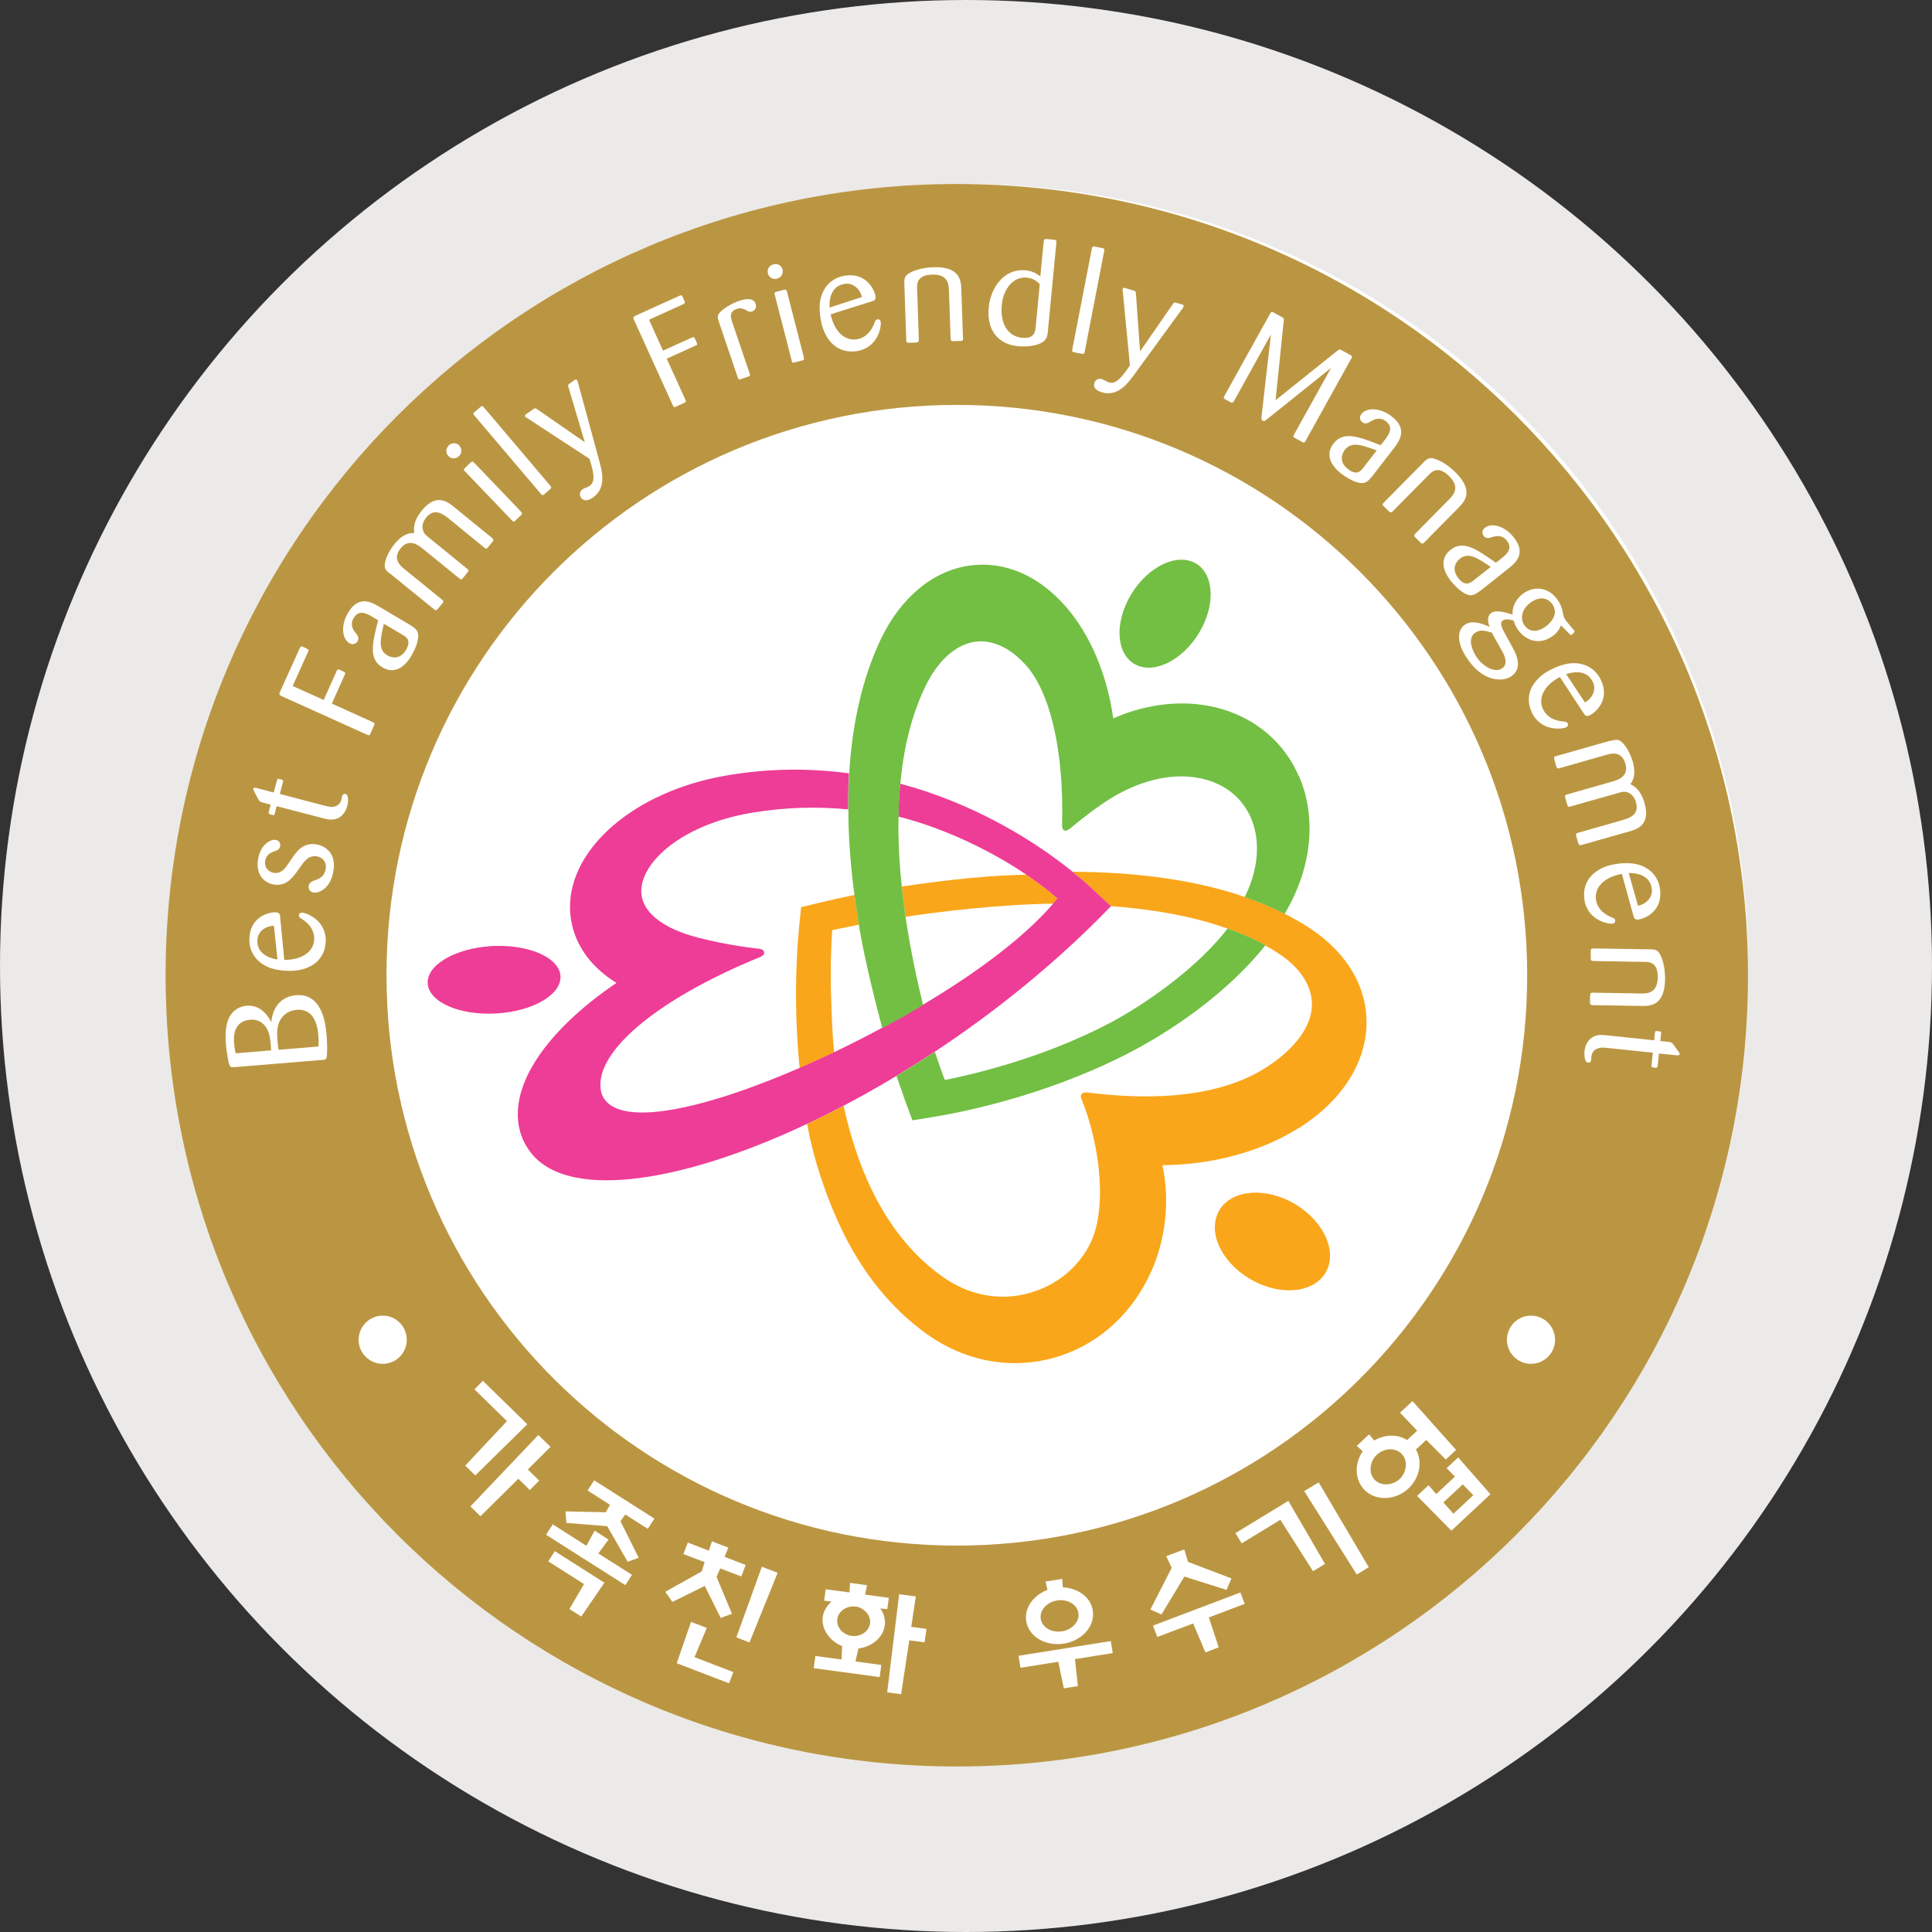 <svg width="105" height="105" viewBox="0 0 105 105" fill="none" xmlns="http://www.w3.org/2000/svg">
<rect x="0" y="0" width="105" height="105" fill="#333333" stroke="none"/>
<g clip-path="url(#clip0_41_81)">
<circle cx="52.5" cy="52.5" r="52.5" fill="#ECEAE8"/>
<circle cx="52.5" cy="52.5" r="42.5" fill="white"/>
<g clip-path="url(#clip1_41_81)">
<path d="M70.602 61.301C72.9 59.85 74.235 57.79 74.267 55.65C74.298 53.659 73.239 51.837 71.285 50.513C70.972 50.301 70.644 50.105 70.311 49.92C70.141 49.825 69.972 49.74 69.802 49.65C69.14 49.316 68.452 49.02 67.731 48.771C67.7 48.76 67.668 48.75 67.631 48.739C64.766 47.754 61.456 47.394 58.289 47.378C58.718 47.722 59.041 48.008 59.237 48.194L60.37 49.247C62.255 49.385 64.046 49.666 65.661 50.127C66.021 50.232 66.37 50.344 66.709 50.465C67.34 50.688 67.938 50.942 68.494 51.233C68.584 51.281 68.674 51.334 68.759 51.382C69.013 51.525 69.262 51.668 69.5 51.827C70.676 52.605 71.317 53.595 71.301 54.617C71.28 55.804 70.369 56.995 68.865 57.98C65.528 60.167 60.571 59.543 59.104 59.378C59.104 59.378 58.882 59.331 58.787 59.458C58.691 59.58 58.76 59.696 58.787 59.76C59.782 62.185 60.222 65.771 59.2 67.688C58.443 69.112 57.118 70.028 55.625 70.352C54.142 70.675 52.606 70.346 51.288 69.43C48.2 67.28 46.627 63.668 45.849 60.099C45.181 60.448 44.525 60.776 43.868 61.084C44.244 63.239 45.102 65.537 45.849 67.036C46.908 69.16 48.38 71.088 50.414 72.533C52.342 73.9 54.629 74.387 56.848 73.9C59.078 73.407 60.963 71.993 62.15 69.922C63.013 68.418 63.421 66.697 63.373 64.96C63.357 64.415 63.288 63.869 63.177 63.324C65.862 63.308 68.52 62.604 70.581 61.306L70.602 61.301Z" fill="#FAA61A"/>
<path d="M49.212 49.825C50.933 49.565 54.158 49.157 57.251 49.11C57.33 49.02 57.41 48.924 57.479 48.834C56.954 48.379 56.388 47.944 55.789 47.542C53.163 47.569 50.022 48.029 49.011 48.183C49.021 48.273 49.026 48.363 49.037 48.453C49.09 48.914 49.148 49.369 49.217 49.825H49.212Z" fill="#FAA61A"/>
<path d="M45.166 54.136C45.123 52.648 45.171 51.392 45.229 50.55C45.573 50.476 46.23 50.344 46.68 50.254C46.59 49.724 46.516 49.184 46.442 48.639C45.589 48.813 44.927 48.967 44.509 49.068L43.54 49.301L43.439 50.291C43.355 51.107 43.212 52.944 43.28 55.269C43.307 56.138 43.36 57.075 43.46 58.05C44.08 57.779 44.705 57.493 45.335 57.197C45.229 56.222 45.187 54.835 45.171 54.141L45.166 54.136Z" fill="#FAA61A"/>
<path d="M70.13 65.299C68.489 64.457 66.72 64.743 66.18 65.946C65.64 67.148 66.535 68.8 68.176 69.642C69.823 70.489 71.592 70.193 72.127 69.001C72.667 67.804 71.772 66.147 70.13 65.299Z" fill="#FAA61A"/>
<path d="M30.459 53.034C30.38 52.022 28.695 51.302 26.704 51.419C24.713 51.54 23.166 52.457 23.246 53.468C23.331 54.48 25.009 55.2 27.001 55.078C28.992 54.956 30.538 54.04 30.459 53.029V53.034Z" fill="#EE3D96"/>
<path d="M60.376 49.247L59.242 48.193C59.046 48.008 58.723 47.727 58.294 47.378C58.125 47.24 57.939 47.097 57.733 46.938C55.959 45.588 52.892 43.65 48.92 42.59C48.889 42.961 48.857 43.337 48.841 43.713C48.831 43.935 48.831 44.158 48.825 44.38C50.965 44.91 53.57 46.038 55.779 47.537C56.377 47.944 56.949 48.373 57.468 48.829C57.394 48.919 57.315 49.014 57.24 49.104C57.209 49.141 57.182 49.173 57.15 49.21C55.657 50.921 53.184 52.806 50.154 54.607C49.434 55.036 48.688 55.454 47.935 55.862C47.072 56.328 46.193 56.773 45.319 57.191C44.694 57.488 44.064 57.779 43.444 58.044C38.138 60.347 33.34 61.412 32.683 59.4C32.148 57.308 35.554 54.368 41.31 52.012C41.31 52.012 41.554 51.927 41.533 51.752C41.511 51.583 41.252 51.562 41.252 51.562C41.252 51.562 39.605 51.398 37.894 50.947C36.142 50.487 35.024 49.682 34.87 48.67C34.627 47.06 36.862 44.857 40.812 44.179C42.687 43.861 44.451 43.83 46.098 43.989C46.098 43.337 46.098 42.686 46.14 42.029C44.069 41.748 41.808 41.738 39.398 42.161C34.51 43.019 30.978 46.07 30.978 49.295C30.978 49.517 30.994 49.74 31.031 49.957C31.248 51.371 32.127 52.573 33.504 53.42C31.518 54.76 29.913 56.307 29.008 57.816C28.357 58.902 28.139 59.813 28.139 60.554C28.139 61.433 28.447 62.074 28.722 62.466C30.586 65.267 36.809 64.409 43.879 61.073C44.535 60.766 45.192 60.438 45.859 60.088C46.807 59.59 47.766 59.05 48.724 58.473C49.418 58.054 50.112 57.615 50.806 57.159C54.169 54.935 57.479 52.261 60.381 49.247H60.376Z" fill="#EE3D96"/>
<path d="M70.586 42.178C69.813 40.398 68.33 39.106 66.418 38.539C64.554 37.989 62.457 38.184 60.503 39.042C60.169 36.68 59.269 34.509 57.923 32.968C56.441 31.268 54.582 30.474 52.696 30.738C50.705 31.014 48.947 32.475 47.867 34.747C46.813 36.972 46.304 39.482 46.151 42.04C46.114 42.691 46.103 43.343 46.108 43.999C46.108 44.291 46.108 44.582 46.119 44.873C46.151 45.853 46.225 46.827 46.331 47.786C46.362 48.077 46.405 48.363 46.442 48.649C46.516 49.195 46.59 49.735 46.68 50.264C46.696 50.365 46.712 50.466 46.728 50.566C47.03 52.298 47.57 54.464 47.951 55.878C48.703 55.475 49.445 55.057 50.17 54.623C49.911 53.58 49.657 52.425 49.44 51.207C49.36 50.757 49.286 50.301 49.217 49.835C49.154 49.385 49.09 48.925 49.037 48.464C49.026 48.374 49.021 48.284 49.011 48.194C48.958 47.675 48.91 47.15 48.878 46.621C48.846 46.028 48.825 45.44 48.825 44.847C48.825 44.693 48.83 44.545 48.836 44.397C48.836 44.174 48.836 43.952 48.852 43.729C48.867 43.353 48.894 42.977 48.931 42.606C49.106 40.668 49.529 38.862 50.324 37.242C50.991 35.881 51.966 35.017 53.009 34.874C53.93 34.753 54.9 35.203 55.747 36.14C57.071 37.612 57.833 40.795 57.722 44.82C57.712 45.207 57.939 45.207 58.162 45.027C58.427 44.81 59.03 44.285 59.989 43.634C61.8 42.4 63.865 41.881 65.581 42.384C66.704 42.712 67.53 43.422 67.975 44.428C68.203 44.947 68.314 45.525 68.314 46.123C68.314 46.97 68.086 47.876 67.647 48.755C67.678 48.766 67.71 48.776 67.747 48.787C68.468 49.036 69.156 49.327 69.818 49.666C69.95 49.433 70.083 49.2 70.205 48.956C71.338 46.69 71.481 44.222 70.602 42.193L70.586 42.178Z" fill="#72BF44"/>
<path d="M66.715 50.465C64.999 52.7 62.091 54.654 60.407 55.549C56.97 57.376 53.343 58.293 51.356 58.695C51.224 58.393 50.991 57.721 50.806 57.165C50.112 57.62 49.418 58.06 48.724 58.478C48.915 59.039 49.079 59.505 49.185 59.802L49.588 60.888L50.732 60.702C52.109 60.48 56.631 59.617 61.133 57.339C63.585 56.1 66.688 53.998 68.769 51.376C68.679 51.328 68.595 51.276 68.505 51.228C67.949 50.937 67.345 50.688 66.72 50.46L66.715 50.465Z" fill="#72BF44"/>
<path d="M62.07 36.246C63.251 36.511 64.766 35.425 65.46 33.826C66.148 32.227 65.751 30.717 64.57 30.458C63.389 30.193 61.869 31.279 61.18 32.878C60.492 34.477 60.889 35.987 62.07 36.246Z" fill="#72BF44"/>
<path d="M95 53.003C95 76.749 75.749 96.005 52.003 96.005C28.256 96.005 9 76.749 9 53.003C9 29.256 28.251 10 52.003 10C75.755 10 95 29.251 95 53.003ZM52.003 22.006C34.886 22.006 21.006 35.881 21.006 53.003C21.006 70.124 34.886 83.999 52.003 83.999C69.119 83.999 82.999 70.124 82.999 53.003C82.999 35.881 69.124 22.006 52.003 22.006Z" fill="#BB9642"/>
<path d="M12.691 57.996C12.564 58.007 12.517 57.991 12.474 57.89C12.4 57.721 12.31 57.091 12.278 56.741C12.241 56.307 12.241 55.724 12.458 55.29C12.67 54.888 13.025 54.692 13.406 54.66C14.042 54.607 14.45 55.041 14.656 55.396C14.693 55.449 14.72 55.507 14.746 55.566C14.757 55.502 14.762 55.449 14.767 55.385C14.894 54.586 15.408 54.141 16.091 54.088C17.564 53.966 17.712 55.761 17.754 56.323C17.797 56.842 17.781 57.324 17.754 57.461C17.733 57.573 17.696 57.589 17.511 57.604L12.686 58.002L12.691 57.996ZM14.735 57.085C14.725 56.847 14.709 56.667 14.677 56.445C14.524 55.465 13.877 55.396 13.607 55.417C12.622 55.497 12.702 56.461 12.723 56.704C12.739 56.911 12.771 57.085 12.808 57.244L14.735 57.085ZM17.314 56.874C17.314 56.725 17.32 56.514 17.299 56.238C17.23 55.422 16.891 54.819 16.134 54.882C15.736 54.914 15.509 55.094 15.392 55.221C15.021 55.603 15.048 56.132 15.08 56.561C15.096 56.768 15.111 56.874 15.138 57.054L17.314 56.874Z" fill="white"/>
<path d="M15.45 52.171C16.526 52.16 17.05 51.646 17.076 51.064C17.097 50.603 16.854 50.248 16.457 49.978C16.277 49.862 16.239 49.835 16.245 49.745C16.245 49.697 16.277 49.592 16.435 49.602C16.637 49.613 17.759 50.005 17.701 51.196C17.68 51.657 17.463 52.266 16.743 52.573C16.351 52.753 15.911 52.774 15.551 52.758C15 52.732 14.608 52.605 14.333 52.435C14.179 52.345 13.507 51.922 13.555 50.979C13.613 49.772 14.677 49.565 14.99 49.581C15.207 49.592 15.212 49.724 15.223 49.814L15.45 52.171ZM14.884 50.312C14.391 50.333 14.005 50.651 13.989 51.085C13.957 51.705 14.418 52.038 15.08 52.149L14.889 50.306L14.884 50.312Z" fill="white"/>
<path d="M15.879 46.621C16.139 46.261 16.483 45.773 17.193 45.89C17.511 45.943 17.807 46.123 17.977 46.383C18.204 46.748 18.151 47.156 18.119 47.346C17.95 48.358 17.267 48.548 17.05 48.511C16.838 48.474 16.748 48.3 16.774 48.146C16.801 47.982 16.949 47.908 17.023 47.876C17.066 47.86 17.124 47.839 17.214 47.807C17.399 47.728 17.638 47.606 17.701 47.219C17.765 46.817 17.505 46.589 17.224 46.541C16.764 46.467 16.52 46.827 16.308 47.135C15.911 47.706 15.572 48.183 14.879 48.072C14.344 47.982 13.888 47.521 14.026 46.7C14.169 45.837 14.741 45.609 14.984 45.646C15.164 45.678 15.249 45.821 15.228 45.975C15.196 46.171 15.059 46.218 14.915 46.266C14.762 46.324 14.471 46.42 14.412 46.78C14.344 47.188 14.651 47.399 14.868 47.436C15.291 47.505 15.514 47.172 15.683 46.917L15.89 46.615L15.879 46.621Z" fill="white"/>
<path d="M15.217 43.151L17.622 43.782C17.934 43.856 18.014 43.877 18.178 43.835C18.352 43.792 18.495 43.681 18.554 43.459C18.559 43.432 18.591 43.294 18.596 43.263C18.633 43.13 18.739 43.141 18.782 43.151C18.972 43.205 18.919 43.623 18.877 43.792C18.787 44.147 18.575 44.38 18.331 44.481C18.056 44.592 17.812 44.534 17.579 44.475L15.037 43.813L14.937 44.205C14.91 44.301 14.9 44.317 14.794 44.29C14.603 44.237 14.587 44.232 14.608 44.121L14.709 43.729L14.264 43.612C14.126 43.575 14.1 43.543 14.031 43.432L13.814 43.014C13.766 42.924 13.761 42.887 13.766 42.865C13.787 42.791 13.883 42.807 13.973 42.834L14.878 43.072L15.048 42.426C15.069 42.336 15.085 42.309 15.18 42.336C15.382 42.389 15.403 42.394 15.376 42.505L15.207 43.157L15.217 43.151Z" fill="white"/>
<path d="M18.029 38.237L20.254 39.243C20.386 39.302 20.365 39.344 20.323 39.445L20.142 39.842C20.09 39.953 20.079 39.99 19.952 39.932L15.307 37.835C15.191 37.782 15.164 37.734 15.201 37.639L16.287 35.234C16.34 35.139 16.356 35.102 16.446 35.144C16.541 35.187 16.684 35.25 16.706 35.271C16.753 35.293 16.801 35.319 16.737 35.436L15.906 37.284L17.59 38.041L18.289 36.484C18.331 36.389 18.358 36.357 18.469 36.405C18.554 36.442 18.692 36.505 18.713 36.521C18.776 36.558 18.771 36.595 18.734 36.68L18.035 38.237H18.029Z" fill="white"/>
<path d="M22.303 33.974C22.595 34.154 22.743 34.287 22.727 34.61C22.711 34.938 22.526 35.362 22.356 35.642C22.25 35.822 21.673 36.797 20.778 36.267C20.021 35.817 20.238 34.954 20.55 33.715L20.217 33.513C19.962 33.36 19.512 33.095 19.221 33.587C18.993 33.969 19.221 34.265 19.322 34.392C19.422 34.514 19.544 34.657 19.428 34.859C19.375 34.949 19.205 35.081 18.993 34.959C18.596 34.726 18.501 34.001 18.919 33.296C19.491 32.327 20.201 32.74 20.556 32.941L22.303 33.974ZM20.863 33.895C20.667 34.747 20.54 35.314 21.048 35.616C21.101 35.648 21.673 35.987 22.07 35.314C22.372 34.8 22.07 34.615 21.895 34.509L20.863 33.9V33.895Z" fill="white"/>
<path d="M21.196 31.183C20.995 31.019 20.9 30.929 20.91 30.701C20.926 30.389 21.159 29.907 21.44 29.568C21.933 28.959 22.335 28.964 22.52 28.97C22.489 28.726 22.441 28.34 22.933 27.736C23.723 26.767 24.358 27.296 24.671 27.55L26.747 29.24C26.831 29.309 26.831 29.351 26.773 29.436L26.519 29.748C26.455 29.828 26.418 29.843 26.323 29.764L24.39 28.186C24.072 27.937 23.611 27.577 23.156 28.138C22.986 28.345 22.96 28.541 22.96 28.657C22.976 28.943 23.124 29.07 23.309 29.219L25.386 30.908C25.47 30.977 25.491 31.014 25.417 31.099L25.168 31.406C25.099 31.491 25.062 31.522 24.967 31.438L22.971 29.817C22.759 29.642 22.234 29.229 21.779 29.796C21.318 30.363 21.742 30.733 21.943 30.897L24.019 32.587C24.114 32.666 24.114 32.703 24.035 32.799L23.786 33.1C23.723 33.18 23.68 33.191 23.59 33.116L21.202 31.173L21.196 31.183Z" fill="white"/>
<path d="M24.946 24.786C24.761 24.966 24.522 24.939 24.374 24.786C24.21 24.616 24.22 24.373 24.395 24.203C24.549 24.055 24.782 24.044 24.951 24.203C25.099 24.357 25.131 24.611 24.946 24.791V24.786ZM28.314 27.81C28.404 27.905 28.378 27.937 28.298 28.016L28.002 28.302C27.922 28.382 27.901 28.36 27.822 28.281L25.274 25.622C25.205 25.554 25.174 25.517 25.274 25.427L25.56 25.151C25.65 25.066 25.687 25.061 25.772 25.151L28.319 27.81H28.314Z" fill="white"/>
<path d="M25.772 22.566C25.698 22.482 25.735 22.439 25.809 22.376L26.1 22.132C26.185 22.058 26.217 22.042 26.291 22.132L29.908 26.401C29.988 26.496 29.961 26.533 29.887 26.596L29.59 26.851C29.495 26.93 29.474 26.941 29.395 26.84L25.772 22.572V22.566Z" fill="white"/>
<path d="M32.609 25.194C32.763 25.787 32.9 26.56 32.228 27.037C32.154 27.09 31.794 27.344 31.582 27.053C31.481 26.91 31.492 26.714 31.661 26.592C31.709 26.555 31.984 26.449 32.037 26.412C32.307 26.221 32.344 25.887 32.037 24.934L28.664 22.731C28.579 22.678 28.568 22.673 28.552 22.652C28.494 22.572 28.579 22.519 28.611 22.498L28.981 22.239C29.082 22.17 29.098 22.175 29.204 22.249L31.783 24.034L30.898 21.052C30.861 20.936 30.872 20.909 30.92 20.872L31.227 20.655C31.28 20.618 31.322 20.608 31.364 20.66C31.38 20.682 31.386 20.692 31.412 20.793L32.609 25.194Z" fill="white"/>
<path d="M36.231 19.485L37.243 21.709C37.307 21.841 37.264 21.862 37.164 21.905L36.766 22.085C36.655 22.138 36.618 22.154 36.565 22.027L34.457 17.387C34.404 17.271 34.415 17.223 34.51 17.17L36.915 16.079C37.015 16.042 37.052 16.026 37.095 16.116C37.137 16.212 37.201 16.355 37.206 16.386C37.227 16.434 37.243 16.487 37.121 16.535L35.273 17.377L36.035 19.056L37.587 18.351C37.683 18.309 37.72 18.298 37.773 18.41C37.81 18.494 37.873 18.632 37.879 18.658C37.905 18.733 37.873 18.754 37.788 18.791L36.231 19.495V19.485Z" fill="white"/>
<path d="M40.749 20.3C40.781 20.416 40.749 20.438 40.659 20.469L40.288 20.596C40.188 20.628 40.14 20.639 40.097 20.522L39.07 17.493C38.985 17.239 38.985 17.143 39.112 16.995C39.287 16.794 39.706 16.508 40.177 16.349C40.532 16.227 40.95 16.174 41.067 16.513C41.125 16.677 41.056 16.863 40.876 16.926C40.743 16.969 40.675 16.926 40.505 16.836C40.378 16.773 40.256 16.72 40.044 16.789C39.615 16.932 39.716 17.255 39.774 17.445L40.743 20.3H40.749Z" fill="white"/>
<path d="M42.237 15.142C41.983 15.206 41.787 15.068 41.734 14.861C41.676 14.634 41.803 14.427 42.041 14.364C42.248 14.31 42.459 14.411 42.528 14.634C42.581 14.84 42.486 15.078 42.232 15.142H42.237ZM43.683 19.426C43.715 19.553 43.683 19.569 43.572 19.596L43.169 19.702C43.058 19.728 43.053 19.702 43.026 19.596L42.11 16.032C42.083 15.936 42.073 15.889 42.2 15.857L42.587 15.756C42.703 15.725 42.74 15.74 42.772 15.857L43.688 19.421L43.683 19.426Z" fill="white"/>
<path d="M45.145 17.08C45.372 18.129 45.992 18.531 46.564 18.441C47.019 18.367 47.316 18.055 47.501 17.61C47.575 17.409 47.596 17.372 47.687 17.356C47.729 17.345 47.84 17.356 47.867 17.515C47.898 17.71 47.75 18.892 46.569 19.082C46.114 19.156 45.473 19.072 45.023 18.431C44.768 18.081 44.652 17.663 44.594 17.303C44.504 16.757 44.546 16.349 44.652 16.048C44.71 15.878 44.986 15.131 45.912 14.983C47.109 14.793 47.533 15.783 47.581 16.095C47.612 16.307 47.49 16.344 47.401 16.371L45.145 17.08ZM46.844 16.143C46.723 15.666 46.331 15.359 45.902 15.428C45.287 15.529 45.054 16.048 45.086 16.715L46.844 16.143Z" fill="white"/>
<path d="M52.342 18.373C52.342 18.442 52.342 18.51 52.257 18.526L51.838 18.542C51.717 18.542 51.669 18.532 51.664 18.394L51.574 15.825C51.563 15.465 51.542 14.893 50.647 14.925C49.831 14.951 49.837 15.444 49.842 15.635L49.937 18.457C49.937 18.595 49.89 18.611 49.784 18.616L49.408 18.627C49.302 18.637 49.259 18.616 49.254 18.489L49.148 15.407C49.138 15.116 49.18 14.978 49.434 14.835C49.937 14.549 50.657 14.523 50.742 14.523C52.193 14.475 52.23 15.285 52.246 15.735L52.336 18.373H52.342Z" fill="white"/>
<path d="M56.944 18.06C56.928 18.203 56.917 18.341 56.795 18.478C56.504 18.817 55.747 18.854 55.339 18.817C54.259 18.717 53.613 17.959 53.734 16.704C53.835 15.661 54.55 14.575 55.736 14.692C56.133 14.729 56.356 14.882 56.541 15.02L56.721 13.145C56.732 13.024 56.753 12.981 56.88 12.992L57.272 13.029C57.389 13.04 57.431 13.061 57.41 13.198L56.944 18.065V18.06ZM56.504 15.438C56.372 15.301 56.181 15.126 55.8 15.089C55.101 15.02 54.529 15.661 54.444 16.582C54.343 17.642 54.815 18.288 55.546 18.357C56.208 18.42 56.25 18.039 56.282 17.822L56.509 15.444L56.504 15.438Z" fill="white"/>
<path d="M59.343 13.495C59.364 13.383 59.417 13.383 59.517 13.405L59.894 13.479C60.005 13.5 60.036 13.516 60.015 13.627L58.951 19.119C58.93 19.241 58.882 19.246 58.781 19.225L58.395 19.151C58.278 19.124 58.252 19.113 58.278 18.986L59.343 13.495Z" fill="white"/>
<path d="M61.562 20.469C61.196 20.962 60.677 21.55 59.888 21.322C59.798 21.296 59.374 21.174 59.475 20.824C59.523 20.655 59.682 20.544 59.883 20.602C59.941 20.618 60.195 20.761 60.259 20.782C60.577 20.872 60.857 20.692 61.408 19.855L61.022 15.846C61.011 15.745 61.006 15.729 61.011 15.708C61.037 15.613 61.133 15.645 61.17 15.661L61.604 15.788C61.721 15.825 61.726 15.841 61.736 15.968L61.959 19.098L63.733 16.54C63.802 16.439 63.828 16.434 63.887 16.445L64.247 16.55C64.305 16.566 64.347 16.593 64.326 16.662C64.321 16.683 64.316 16.699 64.252 16.783L61.562 20.469Z" fill="white"/>
<path d="M72.339 19.998L68.854 22.789C68.716 22.895 68.701 22.906 68.626 22.863C68.547 22.821 68.552 22.779 68.563 22.625L69.071 18.182L67.059 21.804C66.995 21.915 66.953 21.899 66.874 21.857L66.545 21.677C66.492 21.629 66.498 21.603 66.545 21.513L69.029 17.043C69.087 16.942 69.119 16.927 69.22 16.985L69.675 17.239C69.776 17.297 69.786 17.319 69.765 17.456L69.326 21.751L72.667 19.072C72.789 18.981 72.8 18.971 72.916 19.034L73.377 19.289C73.472 19.342 73.509 19.363 73.446 19.474L70.951 23.97C70.888 24.066 70.861 24.071 70.755 24.012L70.379 23.806C70.273 23.748 70.268 23.727 70.332 23.61L72.339 19.998Z" fill="white"/>
<path d="M74.563 25.898C74.346 26.168 74.198 26.295 73.88 26.242C73.557 26.184 73.16 25.946 72.9 25.744C72.736 25.617 71.841 24.924 72.477 24.103C73.017 23.404 73.848 23.732 75.034 24.198L75.273 23.891C75.453 23.652 75.771 23.245 75.32 22.895C74.971 22.625 74.648 22.81 74.505 22.895C74.373 22.975 74.214 23.086 74.034 22.943C73.949 22.879 73.838 22.694 73.986 22.503C74.267 22.143 74.997 22.133 75.644 22.636C76.533 23.324 76.035 23.976 75.797 24.304L74.558 25.909L74.563 25.898ZM74.817 24.479C73.996 24.177 73.451 23.981 73.091 24.447C73.054 24.494 72.646 25.019 73.266 25.501C73.737 25.866 73.959 25.591 74.087 25.427L74.823 24.479H74.817Z" fill="white"/>
<path d="M77.412 29.478C77.365 29.526 77.312 29.568 77.238 29.521L76.936 29.224C76.851 29.139 76.83 29.097 76.925 28.996L78.731 27.164C78.985 26.91 79.388 26.502 78.752 25.872C78.17 25.294 77.82 25.639 77.682 25.776L75.697 27.784C75.601 27.879 75.548 27.852 75.474 27.784L75.209 27.519C75.124 27.45 75.114 27.407 75.209 27.312L77.375 25.12C77.582 24.913 77.709 24.844 77.984 24.94C78.54 25.109 79.049 25.617 79.107 25.676C80.14 26.698 79.578 27.28 79.261 27.598L77.407 29.478H77.412Z" fill="white"/>
<path d="M80.426 32.121C80.15 32.328 79.975 32.418 79.684 32.291C79.382 32.158 79.054 31.83 78.853 31.576C78.726 31.411 78.021 30.527 78.837 29.881C79.525 29.335 80.256 29.849 81.299 30.585L81.607 30.342C81.84 30.156 82.248 29.833 81.893 29.383C81.617 29.034 81.262 29.139 81.104 29.187C80.955 29.235 80.775 29.304 80.632 29.124C80.569 29.039 80.505 28.838 80.696 28.684C81.056 28.398 81.766 28.567 82.274 29.208C82.973 30.087 82.338 30.606 82.025 30.861L80.436 32.121H80.426ZM81.013 30.808C80.288 30.32 79.806 29.997 79.345 30.363C79.298 30.4 78.773 30.813 79.261 31.427C79.631 31.893 79.912 31.681 80.076 31.554L81.019 30.808H81.013Z" fill="white"/>
<path d="M84.837 33.984C84.763 34.159 84.668 34.398 84.281 34.636C83.487 35.129 82.766 34.662 82.449 34.149C82.348 33.984 82.306 33.863 82.253 33.72C82.014 33.651 81.813 33.635 81.681 33.715C81.474 33.847 81.628 34.143 81.845 34.53L82.237 35.25C82.396 35.547 82.804 36.341 82.094 36.781C81.649 37.056 80.537 37.088 79.653 35.658C79.488 35.393 79.404 35.181 79.356 35.012C79.213 34.535 79.324 34.133 79.637 33.937C79.986 33.72 80.479 33.842 80.95 34.069C80.886 33.863 80.765 33.492 81.077 33.296C81.358 33.121 81.935 33.317 82.205 33.402C82.205 33.233 82.195 32.994 82.391 32.676C82.518 32.475 82.687 32.311 82.867 32.2C83.524 31.792 84.281 31.993 84.705 32.682C84.853 32.915 84.89 33.084 84.927 33.248C84.964 33.434 84.98 33.54 85.081 33.693C85.139 33.794 85.547 34.244 85.568 34.281C85.61 34.35 85.441 34.477 85.42 34.493C85.377 34.519 85.356 34.504 85.308 34.461L84.837 33.99V33.984ZM80.198 34.371C79.79 34.625 79.928 35.197 80.214 35.658C80.526 36.161 81.194 36.601 81.617 36.336C81.993 36.103 81.771 35.637 81.654 35.42C81.575 35.271 81.162 34.556 81.077 34.382C80.759 34.292 80.468 34.196 80.203 34.366L80.198 34.371ZM84.498 33.323C84.514 33.185 84.488 33.031 84.398 32.883C84.218 32.592 83.826 32.348 83.275 32.687C82.687 33.053 82.613 33.608 82.825 33.947C82.999 34.233 83.376 34.445 83.905 34.117C83.984 34.069 84.059 34.016 84.127 33.953C84.461 33.651 84.488 33.386 84.504 33.323H84.498Z" fill="white"/>
<path d="M84.779 36.791C83.831 37.294 83.609 37.999 83.852 38.528C84.043 38.947 84.424 39.148 84.906 39.206C85.118 39.227 85.16 39.233 85.203 39.317C85.224 39.36 85.245 39.466 85.102 39.535C84.922 39.619 83.746 39.789 83.243 38.703C83.052 38.285 82.957 37.644 83.455 37.04C83.72 36.701 84.096 36.473 84.419 36.325C84.922 36.097 85.324 36.023 85.647 36.044C85.828 36.055 86.617 36.119 87.014 36.971C87.522 38.068 86.675 38.745 86.394 38.878C86.198 38.968 86.129 38.857 86.076 38.777L84.779 36.797V36.791ZM86.14 38.179C86.564 37.93 86.76 37.474 86.574 37.077C86.315 36.516 85.753 36.431 85.118 36.638L86.14 38.179Z" fill="white"/>
<path d="M87.543 40.266C87.792 40.197 87.919 40.165 88.105 40.303C88.354 40.494 88.613 40.965 88.735 41.389C88.947 42.141 88.714 42.469 88.608 42.617C88.82 42.729 89.169 42.909 89.381 43.661C89.72 44.863 88.926 45.08 88.534 45.191L85.955 45.922C85.849 45.949 85.812 45.933 85.775 45.827L85.663 45.435C85.637 45.339 85.642 45.297 85.764 45.26L88.163 44.577C88.55 44.46 89.111 44.291 88.91 43.592C88.835 43.332 88.693 43.2 88.597 43.131C88.354 42.977 88.163 43.03 87.935 43.099L85.356 43.83C85.25 43.862 85.213 43.857 85.181 43.745L85.07 43.364C85.044 43.263 85.038 43.216 85.16 43.179L87.633 42.474C87.898 42.4 88.539 42.21 88.338 41.511C88.136 40.806 87.586 40.944 87.337 41.013L84.758 41.749C84.641 41.781 84.609 41.759 84.578 41.638L84.472 41.262C84.445 41.166 84.456 41.124 84.572 41.092L87.533 40.25L87.543 40.266Z" fill="white"/>
<path d="M88.147 47.495C87.093 47.685 86.664 48.284 86.733 48.866C86.791 49.322 87.088 49.634 87.533 49.83C87.729 49.915 87.771 49.931 87.782 50.026C87.782 50.074 87.782 50.18 87.618 50.201C87.422 50.222 86.246 50.032 86.103 48.845C86.045 48.39 86.151 47.754 86.813 47.325C87.167 47.082 87.596 46.981 87.951 46.939C88.497 46.87 88.904 46.928 89.206 47.045C89.376 47.108 90.107 47.41 90.223 48.347C90.371 49.55 89.36 49.936 89.047 49.973C88.836 50 88.804 49.873 88.777 49.783L88.147 47.5V47.495ZM89.021 49.227C89.503 49.121 89.826 48.745 89.773 48.31C89.699 47.696 89.185 47.442 88.518 47.447L89.021 49.227Z" fill="white"/>
<path d="M86.569 54.628C86.5 54.628 86.431 54.617 86.415 54.533V54.114C86.426 53.993 86.442 53.945 86.574 53.95L89.148 53.993C89.508 53.998 90.08 54.008 90.096 53.114C90.112 52.298 89.619 52.282 89.429 52.277L86.606 52.229C86.468 52.229 86.452 52.171 86.452 52.065V51.689C86.452 51.583 86.474 51.546 86.606 51.546L89.688 51.594C89.98 51.594 90.117 51.647 90.244 51.911C90.504 52.43 90.493 53.145 90.493 53.23C90.467 54.686 89.656 54.681 89.206 54.67L86.569 54.628Z" fill="white"/>
<path d="M89.837 57.212L87.363 56.953C87.046 56.926 86.961 56.921 86.807 56.99C86.638 57.059 86.516 57.191 86.49 57.419C86.49 57.45 86.479 57.588 86.474 57.615C86.458 57.752 86.352 57.758 86.304 57.752C86.108 57.731 86.098 57.307 86.114 57.133C86.151 56.767 86.325 56.508 86.548 56.37C86.802 56.222 87.056 56.238 87.289 56.264L89.9 56.54L89.942 56.137C89.953 56.036 89.964 56.026 90.07 56.036C90.266 56.058 90.281 56.058 90.276 56.174L90.234 56.577L90.689 56.624C90.827 56.64 90.864 56.667 90.943 56.767L91.219 57.149C91.282 57.228 91.293 57.26 91.288 57.286C91.277 57.366 91.182 57.36 91.086 57.35L90.16 57.255L90.091 57.916C90.08 58.007 90.07 58.038 89.974 58.028C89.768 58.007 89.746 58.001 89.757 57.89L89.826 57.223L89.837 57.212Z" fill="white"/>
<path d="M25.83 80.186L25.285 79.651L27.552 77.236L25.788 75.51L26.243 75.044L28.658 77.406L25.83 80.186ZM28.166 80.372L26.111 82.405L25.566 81.87L29.257 77.989L29.919 78.635L28.685 79.863L29.304 80.467L28.796 80.981L28.171 80.366L28.166 80.372Z" fill="white"/>
<path d="M29.68 83.406L30.041 82.845L31.868 84.01L32.318 83.189L33.07 83.671L32.519 84.428L34.346 85.588L33.986 86.15L29.68 83.412V83.406ZM31.592 87.855L30.946 87.447L31.741 86.091L29.797 84.857L30.152 84.301L32.847 86.017L31.587 87.86L31.592 87.855ZM34.113 84.879L33.001 82.945L30.782 82.766L30.734 82.141L32.927 82.188L33.149 81.78L31.936 81.007L32.291 80.451L35.564 82.532L35.209 83.088L33.981 82.31L33.721 82.675L34.712 84.661L34.113 84.879Z" fill="white"/>
<path d="M39.165 87.924L38.302 86.192L36.544 87.061L36.157 86.51L38.138 85.403L38.292 84.9L37.142 84.46L37.381 83.835L38.525 84.275L38.694 83.767L39.584 84.111L39.377 84.609L40.526 85.053L40.288 85.678L39.144 85.239L38.943 85.7L39.78 87.707L39.165 87.929V87.924ZM36.777 90.392L37.556 88.146L38.413 88.475L37.746 90.063L39.854 90.874L39.621 91.483L36.777 90.392ZM40.733 89.264L40.018 88.988L41.406 85.149L42.264 85.477L40.733 89.264Z" fill="white"/>
<path d="M44.79 86.991L44.874 86.372L46.167 86.546L46.198 86.027L47.12 86.154L47.014 86.663L48.306 86.838L48.221 87.457L47.845 87.41C48.036 87.685 48.131 88.019 48.084 88.347C47.994 89.009 47.363 89.507 46.654 89.591L46.49 90.296L47.898 90.487L47.808 91.148L44.223 90.661L44.313 89.999L45.732 90.19L45.769 89.464C45.102 89.194 44.625 88.543 44.715 87.881C44.758 87.553 44.943 87.261 45.187 87.044L44.79 86.991ZM46.5 87.314C46.029 87.251 45.563 87.553 45.505 87.992C45.441 88.426 45.806 88.845 46.278 88.908C46.76 88.972 47.226 88.67 47.284 88.23C47.342 87.791 46.971 87.378 46.495 87.309L46.5 87.314ZM49.418 89.152L48.973 92.075L48.216 91.975L48.867 86.642L49.773 86.763L49.524 88.416L50.35 88.527L50.25 89.258L49.418 89.147V89.152Z" fill="white"/>
<path d="M58.421 90.169L58.58 91.636L57.818 91.758L57.516 90.312L55.461 90.64L55.355 89.989L60.37 89.189L60.476 89.841L58.421 90.169ZM56.822 85.954L57.727 85.811L57.765 86.271C58.569 86.308 59.274 86.785 59.39 87.521C59.528 88.395 58.787 89.173 57.823 89.327C56.859 89.481 55.911 88.978 55.773 88.098C55.657 87.357 56.186 86.69 56.928 86.404L56.822 85.954ZM57.447 86.981C56.917 87.066 56.488 87.495 56.562 87.982C56.642 88.474 57.182 88.745 57.712 88.66C58.252 88.575 58.686 88.151 58.607 87.653C58.532 87.172 57.982 86.896 57.441 86.981H57.447Z" fill="white"/>
<path d="M66.651 86.404L64.368 85.684L63.124 87.744L62.52 87.474L63.68 85.207L63.383 84.577L64.363 84.206L64.564 84.884L66.926 85.784L66.662 86.404H66.651ZM65.698 87.903L66.233 89.528L65.512 89.804L64.845 88.231L62.896 88.967L62.663 88.347L67.414 86.547L67.647 87.166L65.703 87.903H65.698Z" fill="white"/>
<path d="M72.01 84.995L71.359 85.392L69.585 82.596L67.483 83.878L67.144 83.322L70.019 81.569L72.01 84.995ZM74.388 85.175L73.737 85.572L70.882 81.039L71.666 80.562L74.388 85.175Z" fill="white"/>
<path d="M79.133 78.804L78.577 79.323L77.513 78.259L76.952 78.778C77.322 79.429 77.169 80.319 76.538 80.901C75.829 81.563 74.733 81.595 74.129 80.944C73.615 80.393 73.615 79.519 74.06 78.873L73.737 78.582L74.409 77.951L74.685 78.29C75.262 77.951 75.961 77.93 76.47 78.264L77.02 77.755L76.088 76.776L76.766 76.145L79.133 78.799V78.804ZM74.828 79.064C74.441 79.424 74.362 80.054 74.701 80.414C75.034 80.774 75.675 80.748 76.062 80.388C76.464 80.011 76.523 79.381 76.189 79.026C75.85 78.661 75.23 78.688 74.828 79.064ZM81.003 81.208L78.879 83.189L77.015 81.298L77.64 80.716L78.058 81.198L79.075 80.25L78.62 79.794L79.25 79.207L80.998 81.203L81.003 81.208ZM79.499 80.674L78.445 81.653L78.99 82.268L80.071 81.261L79.499 80.674Z" fill="white"/>
<path d="M22.107 72.814C22.107 73.54 21.52 74.122 20.799 74.122C20.079 74.122 19.491 73.535 19.491 72.814C19.491 72.094 20.079 71.501 20.799 71.501C21.52 71.501 22.107 72.089 22.107 72.814Z" fill="white"/>
<path d="M84.514 72.814C84.514 73.54 83.926 74.122 83.206 74.122C82.486 74.122 81.898 73.535 81.898 72.814C81.898 72.094 82.486 71.501 83.206 71.501C83.926 71.501 84.514 72.089 84.514 72.814Z" fill="white"/>
</g>
</g>
<defs>
<clipPath id="clip0_41_81">
<rect width="105" height="105" fill="white"/>
</clipPath>
<clipPath id="clip1_41_81">
<rect width="86" height="86" fill="white" transform="translate(9 10)"/>
</clipPath>
</defs>
</svg>
